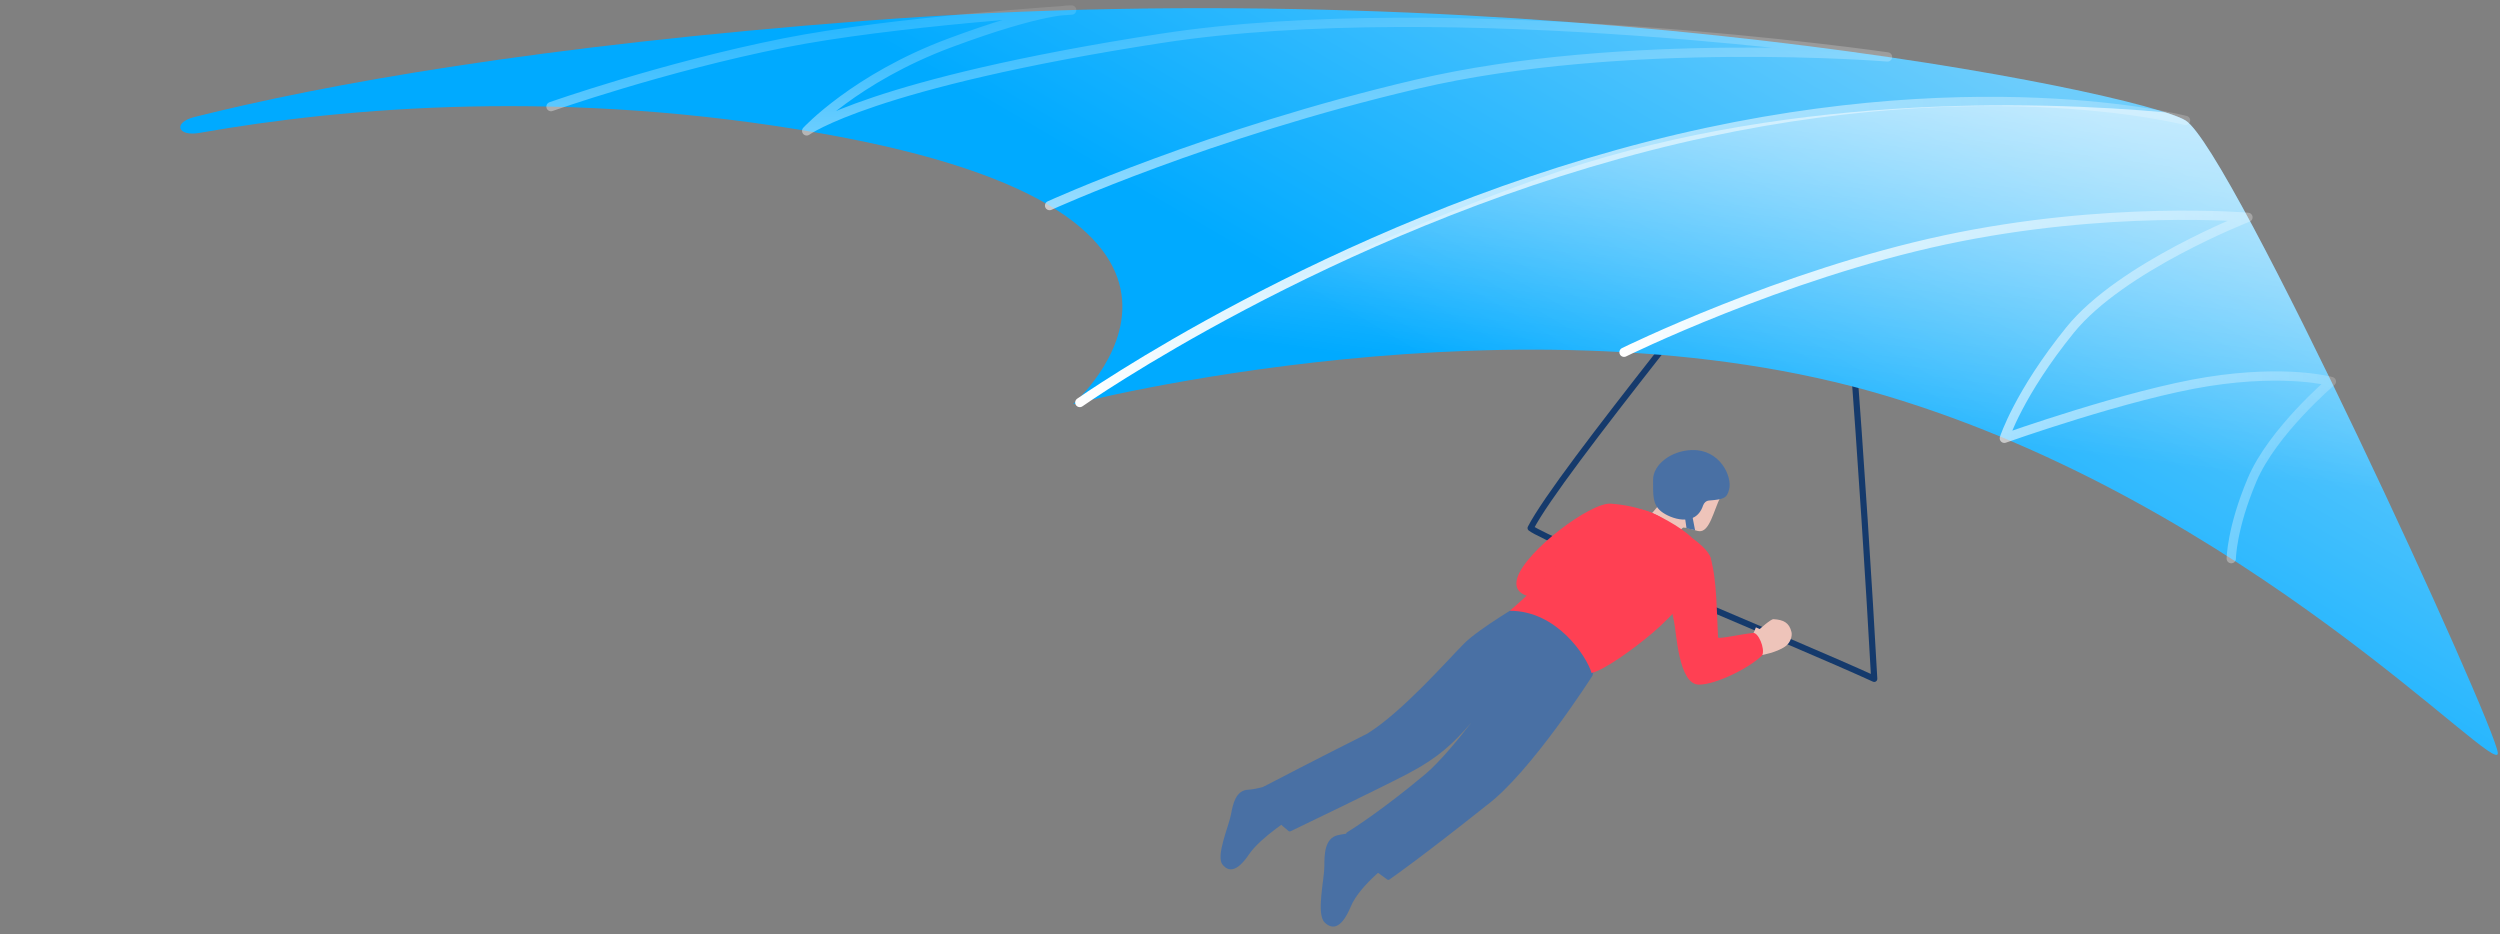 <?xml version="1.0" encoding="UTF-8"?> <svg xmlns="http://www.w3.org/2000/svg" width="404" height="151" viewBox="0 0 404 151" fill="none"><rect x="0" y="0" width="404" height="151" fill="#808080" stroke="none"/> <path d="M247.35 85.334C252.048 76.218 282.275 39.844 295.539 21.777C297.532 25.75 301.22 79.694 302.875 109.703C290.568 104.054 249.791 87.348 247.35 85.334Z" stroke="#153A6C" stroke-linejoin="round"></path> <path d="M32.24 21.475C28.65 22.11 27.898 19.79 31.435 18.904C52.613 13.598 86.787 7.419 139.759 3.364C249.451 -5.038 345.823 14.912 353.182 19.466C360.541 24.016 403.295 117.119 403.646 121.669C403.997 126.219 363.249 81.439 304.723 63.94C246.198 46.438 173.402 65.317 173.402 65.317C173.402 65.317 208.095 34.867 132.748 21.564C91.54 14.29 55.992 17.276 32.24 21.475Z" fill="url(#paint0_linear_1156_3577)"></path> <path d="M174.496 65.045C174.496 65.045 214.388 36.987 266.296 23.642C318.205 10.296 353.187 19.465 353.187 19.465" stroke="url(#paint1_linear_1156_3577)" stroke-width="1.5" stroke-linecap="round" stroke-linejoin="round"></path> <path d="M262.445 56.925C262.445 56.925 287.942 44.38 314.327 38.761C340.713 33.142 363.268 35.122 363.268 35.122C363.268 35.122 342.824 43.082 334.533 53.322C326.242 63.563 323.902 70.828 323.902 70.828C323.902 70.828 344.031 63.665 356.848 61.656C369.666 59.646 376.752 61.656 376.752 61.656C376.752 61.656 367.25 69.713 363.935 77.555C360.62 85.396 360.574 90.28 360.574 90.28" stroke="url(#paint2_linear_1156_3577)" stroke-width="1.5" stroke-linecap="round" stroke-linejoin="round"></path> <path opacity="0.6" d="M169.613 33.221C169.613 33.221 195.336 21.479 228.929 13.605C262.523 5.731 305.024 9.199 305.024 9.199C305.024 9.199 234.45 -1.045 187.609 6.203C140.769 13.451 130.361 21.154 130.361 21.154C130.361 21.154 138.222 12.628 153.477 6.944C168.733 1.259 173.184 1.623 173.184 1.623C173.184 1.623 144.271 3.446 126.685 6.944C107.185 10.825 89.041 17.23 89.041 17.23" stroke="url(#paint3_linear_1156_3577)" stroke-width="1.5" stroke-linecap="round" stroke-linejoin="round"></path> <path d="M353.182 19.466C352.615 19.115 351.515 18.673 349.92 18.158C329.14 16.283 287.2 14.981 248.539 28.887C209.848 42.806 186.144 57.502 175.785 64.74C188.776 61.705 252.445 48.307 304.724 63.941C363.249 81.443 403.998 126.219 403.647 121.669C403.295 117.119 360.541 24.016 353.182 19.466Z" fill="url(#paint4_linear_1156_3577)"></path> <path d="M205.858 126.656C205.858 126.656 203.208 127.552 201.713 127.617C199.709 127.702 199.238 129.896 198.919 131.654C198.6 133.413 196.463 138.28 197.535 139.679C198.606 141.078 200.045 140.722 201.823 138.086C203.739 135.243 209.038 131.953 209.038 131.953L207.22 127.091L205.858 126.656Z" fill="#4970A4"></path> <path d="M220.744 134.375C220.744 134.375 217.763 134.604 216.191 134.965C214.083 135.447 214.011 137.998 214.015 140.033C214.019 142.067 212.661 147.71 214.069 149.074C215.478 150.437 216.934 149.761 218.305 146.461C219.783 142.902 225.246 138.96 225.246 138.96L220.74 134.375L220.744 134.375Z" fill="#4970A4"></path> <path d="M227.545 125.01C232.421 122.455 234.879 120.13 237.777 116.752C235.815 119.32 232.574 123.219 230.397 125.045C223.428 130.879 218.682 133.887 217.684 134.501C217.567 134.573 217.515 134.713 217.556 134.844C218.66 138.315 221.387 140.103 224.174 142.131C224.276 142.205 224.411 142.21 224.514 142.138C225.396 141.532 229.807 138.434 240.208 130.166C247.387 124.825 257.338 109.198 257.338 109.198C260.212 98.976 256.934 97.06 246.466 97.209C246.466 97.209 239.039 101.525 236.581 104.01C233.754 106.863 226.597 115.037 220.993 118.534C212.87 122.61 205.514 126.44 204.241 127.104C204.124 127.165 204.063 127.295 204.087 127.424C204.678 130.562 205.417 132.052 208.234 134.297C208.324 134.368 208.446 134.383 208.549 134.334C210.16 133.56 222.981 127.403 227.548 125.01L227.545 125.01Z" fill="#4970A4"></path> <path d="M266.096 83.935L268.246 81.426C268.246 81.426 269.674 76.189 273.773 75.473C277.871 74.755 279.172 77.903 278.034 80.275C276.895 82.644 276.254 85.97 274.6 85.84C274.003 85.793 272.757 85.226 271.985 85.26C271.131 85.967 270.277 86.732 270.277 86.732L266.096 83.935Z" fill="#EEC4BA"></path> <path d="M267.139 77.522C267.139 79.977 267.018 81.52 268.483 82.674C269.863 83.76 273.996 85.35 275.216 81.687C275.36 81.257 275.725 80.921 276.177 80.886C278.617 80.696 279.083 80.487 279.438 79.049C279.94 77.021 277.976 72.613 273.422 72.727C270.071 72.812 267.138 75.066 267.139 77.522Z" fill="#4970A4"></path> <path fill-rule="evenodd" clip-rule="evenodd" d="M272.54 85.359L272.17 82.796L273.326 82.574L273.921 85.682L272.54 85.359Z" fill="#4970A4"></path> <path d="M268.293 83.568C268.293 83.568 265.411 81.759 260.293 81.39C257.061 81.157 246.591 88.961 245.204 93.357C243.402 99.07 257.352 95.64 257.352 95.64C257.352 95.64 255.512 95.521 256.027 92.167C256.542 88.81 264.875 88.049 264.875 88.049L268.296 83.567L268.293 83.568Z" fill="#FF4053"></path> <path d="M268.2 83.45C272.054 85.425 273.442 86.925 273.442 86.925C278.554 90.708 276.374 91.691 273.816 95.22C273.816 95.22 270.472 99.375 267.158 102.19C263.843 105.006 259.274 108.253 257.204 108.755C256.368 106.003 251.567 98.678 243.971 98.704C250.791 92.951 253.833 87.918 256.582 85.981C262.596 81.745 264.347 81.475 268.2 83.45Z" fill="#FF4053"></path> <path d="M282.764 103.278C282.764 103.278 283.256 102.692 283.549 101.893C283.766 101.296 283.76 101.381 283.76 101.381L284.374 101.658C284.374 101.658 286.146 100.035 286.593 100.059C288.229 100.15 289.139 100.632 289.502 102.13C289.649 102.733 289.397 103.848 288.458 104.494C287.061 105.454 284.733 105.855 284.733 105.855L282.765 103.274L282.764 103.278Z" fill="#EEC4BA"></path> <path d="M277.638 103.026C278.009 103.263 281.14 102.508 283.258 102.289C284.105 102.082 285.287 104.82 284.773 105.9C282.622 108.016 277.206 110.66 274.527 110.636C271.233 110.61 270.914 102.113 270.516 100.402C270.118 98.691 269.317 94.21 269.317 94.21L270.572 91.559L272.191 90.18C272.191 90.18 275.687 87.819 276.425 90.206C277.481 93.622 277.418 99.394 277.638 103.026Z" fill="#FF4053"></path> <defs> <linearGradient id="paint0_linear_1156_3577" x1="262.183" y1="-26.454" x2="216.883" y2="50.919" gradientUnits="userSpaceOnUse"> <stop stop-color="#6ECDFC"></stop> <stop offset="1" stop-color="#00AAFF"></stop> </linearGradient> <linearGradient id="paint1_linear_1156_3577" x1="174.25" y1="40.718" x2="353.429" y2="40.718" gradientUnits="userSpaceOnUse"> <stop stop-color="white"></stop> <stop offset="1" stop-color="white" stop-opacity="0.2"></stop> </linearGradient> <linearGradient id="paint2_linear_1156_3577" x1="262.199" y1="62.534" x2="376.995" y2="62.534" gradientUnits="userSpaceOnUse"> <stop stop-color="white"></stop> <stop offset="1" stop-color="white" stop-opacity="0.2"></stop> </linearGradient> <linearGradient id="paint3_linear_1156_3577" x1="197.029" y1="33.467" x2="197.029" y2="1.371" gradientUnits="userSpaceOnUse"> <stop stop-color="white"></stop> <stop offset="1" stop-color="white" stop-opacity="0.2"></stop> </linearGradient> <linearGradient id="paint4_linear_1156_3577" x1="300.752" y1="10.589" x2="290.772" y2="85.521" gradientUnits="userSpaceOnUse"> <stop stop-color="white" stop-opacity="0.6"></stop> <stop offset="0.76" stop-color="white" stop-opacity="0"></stop> </linearGradient> </defs> </svg> 